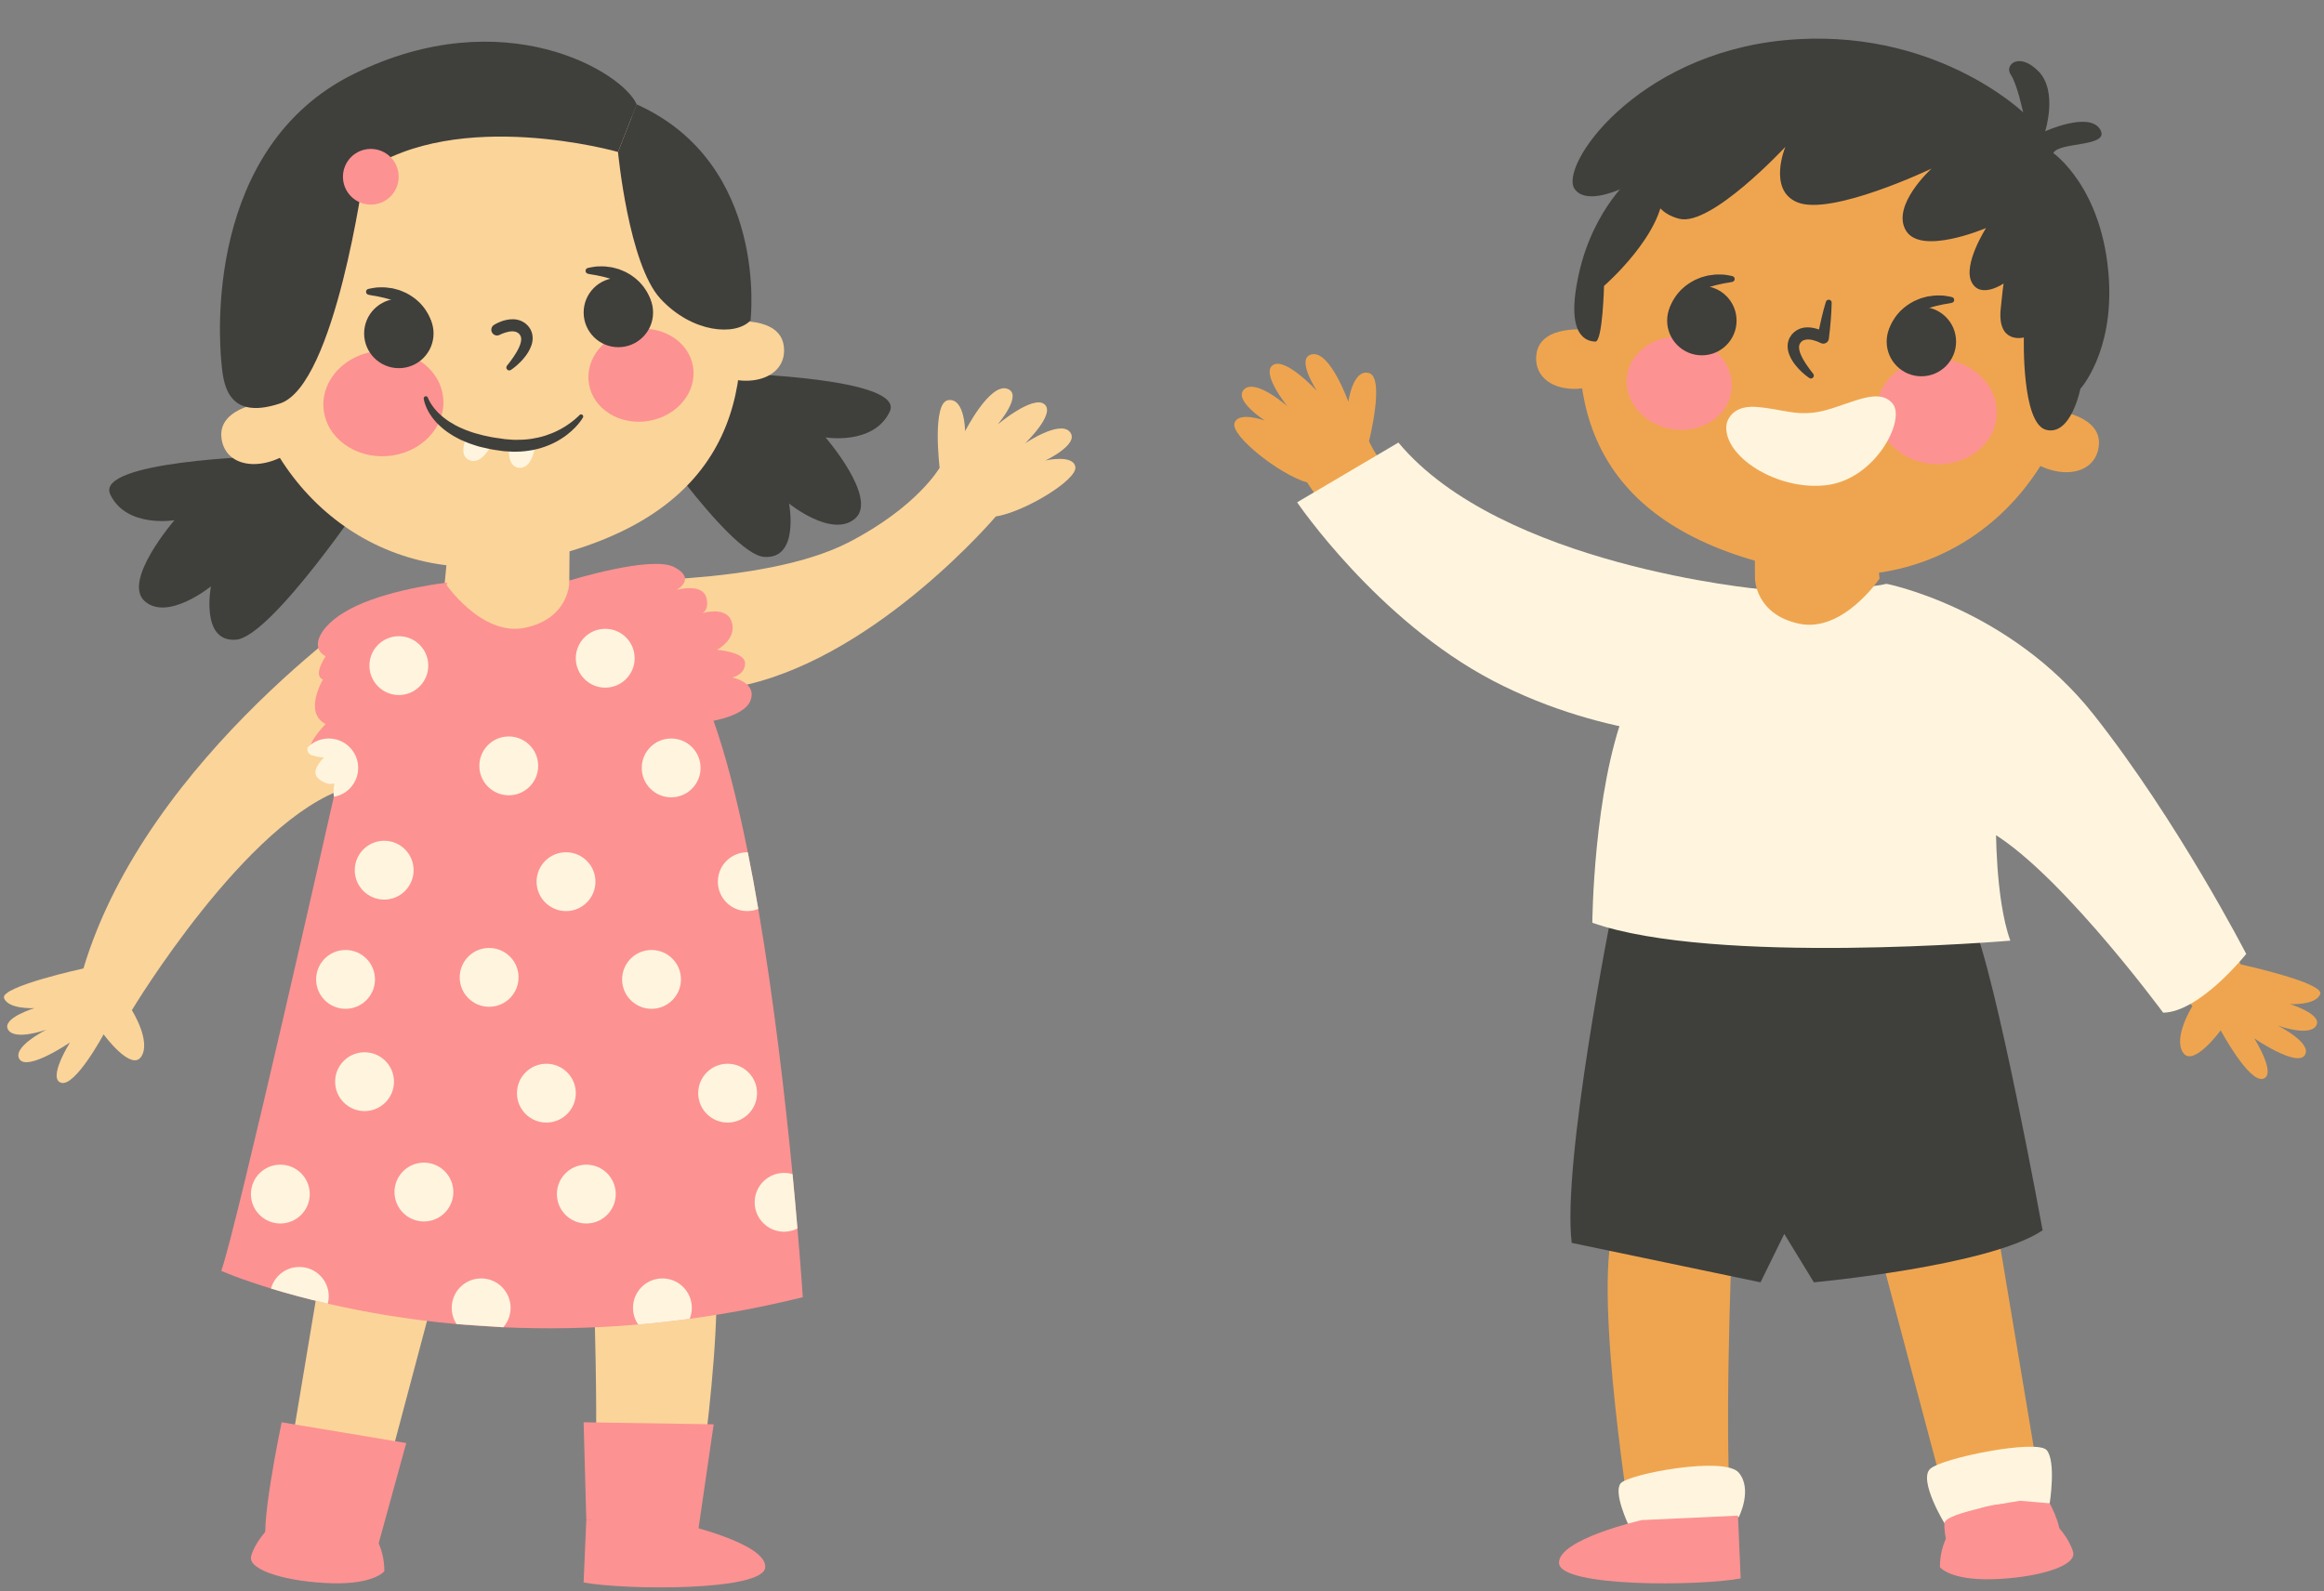 <?xml version="1.0" encoding="UTF-8" standalone="no"?><svg xmlns="http://www.w3.org/2000/svg" xmlns:xlink="http://www.w3.org/1999/xlink" fill="#000000" height="325.4" preserveAspectRatio="xMidYMid meet" version="1" viewBox="-0.8 -7.9 475.1 325.4" width="475.1" zoomAndPan="magnify"><rect x="-0.8" y="-7.9" width="475.1" height="325.4" fill="#808080" stroke="none"/><g><g id="change1_1"><path d="M53.364,85.397c0,0-34.926,0.935-31.613,7.837c3.313,6.902,13.115,5.245,13.115,5.245 s-10.768,12.425-6.074,16.566c4.694,4.142,13.529-3.037,13.529-3.037s-2.208,11.457,5.108,10.906 c7.316-0.553,27.096-30.095,27.096-30.095S69.102,82.668,53.364,85.397z" fill="#3f3f3c"/></g><g id="change1_2"><path d="M149.465,68.463c0,0,34.926,0.935,31.613,7.836c-3.313,6.902-13.114,5.246-13.114,5.246 s10.768,12.424,6.074,16.566c-4.693,4.141-13.528-3.037-13.528-3.037s2.208,11.457-5.108,10.905 s-27.095-30.095-27.095-30.095S133.727,65.734,149.465,68.463z" fill="#3f3f3c"/></g><g id="change2_1"><path d="M407.46 243.154L416.776 298.926 398.349 303.861 383.439 247.774z" fill="#efa54f"/></g><g id="change2_2"><path d="M353.207,247.848c0,0-1.657,40,0,56.014c0,0-20.294,3.348-20.294,2.519 s-8.006-48.869-3.865-63.227L353.207,247.848z" fill="#efa54f"/></g><g id="change1_3"><path d="M328.759,178.411c0,0-10.268,51.343-8.252,67.847l38.599,8.067l4.859-9.902l6.051,9.902 c0,0,35.94-3.303,46.759-10.636c0,0-9.536-52.443-14.487-63.445L328.759,178.411z" fill="#3f3f3c"/></g><g id="change2_3"><path d="M381.748,9.571c-27.794-4.643-54.026,13.75-58.592,41.083 c-4.566,27.334,3.913,49.947,42.056,57.898c30.283,6.314,54.025-13.75,58.592-41.083 C428.37,40.136,409.54,14.215,381.748,9.571z" fill="#efa54f"/></g><g id="change2_4"><path d="M418.899,75.949c0,0,9.908,0.924,9.377,7.144c-0.529,6.22-8.207,7.37-14.597,2.729 L418.899,75.949z" fill="#efa54f"/></g><g id="change2_5"><path d="M324.014,59.551c0,0-9.874-1.253-10.709,4.932c-0.838,6.186,6.406,8.977,13.652,5.838 L324.014,59.551z" fill="#efa54f"/></g><g id="change1_4"><path d="M369.064,69.397c-1.081-0.753-2.037-1.635-2.874-2.699c-0.197-0.28-0.419-0.536-0.589-0.849 c-0.188-0.293-0.352-0.612-0.501-0.951c-0.157-0.327-0.271-0.71-0.363-1.09c-0.064-0.407-0.128-0.812-0.069-1.268 c0.008-0.222,0.039-0.441,0.121-0.662c0.073-0.218,0.13-0.449,0.236-0.65c0.113-0.195,0.24-0.387,0.369-0.574 l0.098-0.141l0.012-0.018l0.006-0.008l0.081-0.087l0.021-0.021l0.042-0.041l0.166-0.164 c0.065-0.06,0.089-0.099,0.187-0.176l0.314-0.231c0.106-0.073,0.217-0.15,0.324-0.213l0.305-0.141 c0.204-0.101,0.412-0.172,0.623-0.223c0.212-0.064,0.42-0.103,0.629-0.119c0.418-0.052,0.822-0.035,1.205,0.012 c0.388,0.04,0.752,0.123,1.106,0.221c0.353,0.1,0.692,0.22,1.02,0.365c0.335,0.151,0.622,0.294,0.983,0.509 l-1.757,0.827c0.225-1.209,0.483-2.412,0.764-3.613c0.277-1.201,0.585-2.397,0.951-3.584 c0.099-0.318,0.435-0.496,0.753-0.398c0.261,0.081,0.428,0.323,0.425,0.584c-0.016,1.241-0.089,2.475-0.194,3.703 c-0.101,1.228-0.224,2.453-0.381,3.673c-0.081,0.629-0.656,1.073-1.285,0.992 c-0.129-0.017-0.249-0.055-0.36-0.108l-0.112-0.057c-0.182-0.09-0.46-0.213-0.7-0.3 c-0.251-0.087-0.5-0.175-0.749-0.236c-0.247-0.062-0.494-0.112-0.726-0.13 c-0.234-0.023-0.461-0.025-0.659,0.008c-0.103,0.009-0.201,0.019-0.288,0.051c-0.094,0.015-0.182,0.042-0.257,0.083 l-0.123,0.048c-0.026,0.017-0.043,0.032-0.066,0.043c-0.023,0.014-0.047,0.022-0.075,0.029 c-0.031,0.013-0.106,0.096-0.157,0.141l-0.169,0.16l-0.043,0.041l-0.021,0.019l-0.002,0.003 c-0.018,0.018,0.142-0.15,0.074-0.078l-0.002,0.004l-0.004,0.007l-0.032,0.054 c-0.044,0.071-0.09,0.14-0.149,0.202c-0.048,0.068-0.055,0.149-0.095,0.221 c-0.046,0.068-0.062,0.154-0.065,0.246c-0.049,0.167-0.023,0.379-0.012,0.592c0.05,0.221,0.067,0.456,0.159,0.699 c0.075,0.243,0.168,0.491,0.292,0.738c0.103,0.249,0.25,0.498,0.377,0.751c0.573,0.989,1.286,1.98,2.035,2.916 l0.016,0.019c0.207,0.259,0.166,0.637-0.093,0.845C369.57,69.543,369.276,69.545,369.064,69.397z" fill="#3f3f3c"/></g><g id="change3_1"><ellipse cx="395.151" cy="76.258" fill="#fd9292" rx="12.277" ry="10.789" transform="rotate(-175.487 395.149 76.251)"/></g><g id="change3_2"><ellipse cx="342.492" cy="70.497" fill="#fd9292" rx="10.783" ry="9.475" transform="rotate(-170.505 342.493 70.501)"/></g><g id="change1_5"><path d="M340.502,55.371c-0.004,0.019,0.053-0.268,0.201-0.68c0.155-0.41,0.397-0.997,0.81-1.626 c0.19-0.328,0.446-0.645,0.711-0.989c0.294-0.315,0.575-0.688,0.945-0.986c0.349-0.323,0.721-0.647,1.145-0.917 c0.401-0.303,0.86-0.524,1.301-0.78c0.456-0.223,0.935-0.393,1.395-0.585c0.474-0.147,0.952-0.255,1.407-0.375 c0.462-0.078,0.914-0.126,1.337-0.176c0.423-0.051,0.827-0.018,1.196-0.019c0.738-0.019,1.34,0.126,1.759,0.19 c0.418,0.077,0.652,0.133,0.652,0.133c0.325,0.077,0.525,0.403,0.447,0.728c-0.055,0.231-0.235,0.398-0.45,0.448 l-0.062,0.015c0,0-0.227,0.053-0.614,0.124c-0.193,0.033-0.427,0.078-0.693,0.112 c-0.267,0.026-0.561,0.11-0.88,0.175c-0.317,0.077-0.665,0.126-1.019,0.223c-0.353,0.102-0.72,0.215-1.105,0.305 c-0.371,0.135-0.746,0.286-1.136,0.409c-0.369,0.174-0.757,0.321-1.121,0.515 c-0.357,0.203-0.744,0.36-1.072,0.6c-0.169,0.112-0.34,0.219-0.513,0.318 c-0.162,0.117-0.321,0.233-0.478,0.348c-0.323,0.22-0.596,0.479-0.887,0.696c-0.254,0.251-0.531,0.463-0.748,0.694 c-0.46,0.441-0.812,0.848-1.062,1.132c-0.248,0.289-0.366,0.43-0.373,0.448 c-0.132,0.302-0.483,0.44-0.785,0.308C340.508,56.024,340.37,55.673,340.502,55.371z" fill="#3f3f3c"/></g><g id="change1_6"><circle cx="347.115" cy="57.664" fill="#3f3f3c" r="7.096"/></g><g id="change1_7"><path d="M385.378,59.661c-0.004,0.019,0.052-0.268,0.2-0.679c0.156-0.411,0.397-0.998,0.811-1.626 c0.19-0.329,0.446-0.646,0.711-0.99c0.294-0.315,0.575-0.686,0.945-0.986c0.35-0.322,0.722-0.647,1.145-0.917 c0.401-0.303,0.86-0.525,1.301-0.781c0.456-0.223,0.935-0.393,1.395-0.584c0.474-0.148,0.953-0.255,1.407-0.376 c0.462-0.078,0.914-0.125,1.337-0.176s0.828-0.019,1.196-0.019c0.738-0.019,1.341,0.125,1.759,0.19 c0.418,0.077,0.652,0.132,0.652,0.132c0.325,0.078,0.525,0.404,0.447,0.729 c-0.055,0.231-0.234,0.398-0.45,0.448l-0.062,0.015c0,0-0.227,0.053-0.614,0.123 c-0.194,0.033-0.427,0.079-0.693,0.113c-0.268,0.026-0.561,0.109-0.88,0.175c-0.317,0.078-0.665,0.127-1.019,0.222 c-0.353,0.103-0.721,0.217-1.105,0.307c-0.371,0.134-0.747,0.284-1.137,0.408 c-0.368,0.175-0.757,0.322-1.121,0.516c-0.358,0.202-0.744,0.36-1.073,0.6 c-0.169,0.112-0.34,0.219-0.513,0.318c-0.161,0.117-0.321,0.233-0.478,0.348 c-0.323,0.22-0.596,0.478-0.887,0.696c-0.254,0.251-0.531,0.464-0.749,0.694c-0.46,0.441-0.812,0.848-1.062,1.132 c-0.248,0.29-0.366,0.431-0.373,0.448c-0.132,0.302-0.483,0.44-0.785,0.309 C385.384,60.315,385.246,59.963,385.378,59.661z" fill="#3f3f3c"/></g><g id="change1_8"><circle cx="391.992" cy="61.952" fill="#3f3f3c" r="7.096"/></g><g id="change4_1"><path d="M352.15,78.936c0,0,0.515-4.03,6.068-3.624c5.553,0.405,8.6,2.219,14.298,0.649 c5.699-1.573,10.786-4.618,13.574-1.353c2.789,3.268-3.439,15.482-13.501,16.706 C362.528,92.538,351.317,85.35,352.15,78.936z" fill="#fff5de"/></g><g id="change2_6"><path d="M345.446,114.056c0,0-33.741-3.124-49.877-14.247c-13.01-8.967-16.503-17.484-16.503-17.484 s3.301-13.019,0-13.935c-3.301-0.917-4.218,5.868-4.218,5.868s-3.667-10.27-7.335-9.719 c-3.667,0.55,0.917,7.519,0.917,7.519s-6.418-6.969-8.985-5.318s2.935,8.435,2.935,8.435s-6.418-5.686-8.802-3.484 c-2.384,2.2,4.217,6.418,4.217,6.418s-5.501-2.017-6.234,0.55c-0.733,2.567,9.169,10.453,14.854,12.102 c0,0,19.987,30.806,46.025,40.524c26.038,9.718,33.006,4.217,33.006,4.217V114.056z" fill="#efa54f"/></g><g id="change4_2"><path d="M359.106,112.581c0,0-53.034-4.764-74.027-29.979l-20.707,12.218 c0,0,16.344,24.087,39.998,36.465c23.655,12.377,47.034,11.827,47.034,11.827L359.106,112.581z" fill="#fff5de"/></g><g id="change2_7"><path d="M410.266,128.401c0,0,29.431,28.738,47.034,60.92c0,0,17.054,3.714,16.229,6.05 c-0.825,2.34-6.189,2.064-6.189,2.064s6.739,2.062,5.363,4.4c-1.375,2.338-7.839,0-7.839,0 s7.151,3.576,5.501,6.052c-1.65,2.474-10.315-3.438-10.315-3.438s4.676,7.427,1.788,8.252 c-2.888,0.825-8.664-9.902-8.664-9.902s-5.639,7.701-7.702,4.538c-2.062-3.163,1.926-9.488,1.926-9.488 s-22.417-25.855-37.132-34.383C395.551,154.94,410.266,128.401,410.266,128.401z" fill="#efa54f"/></g><g id="change4_3"><path d="M384.87,111.482c0,0,25.122,4.95,42.358,26.771c17.236,21.82,31.172,48.921,31.172,48.921 s-9.459,11.889-16.98,12.011c0,0-23.79-32.324-37.694-38.193C389.821,155.123,384.87,111.482,384.87,111.482z" fill="#fff5de"/></g><g id="change4_4"><path d="M359.106,112.581c0,0,20.263,0.369,25.763-1.099l22.371,49.142c0,0-0.183,15.219,2.934,23.837 c0,0-60.512,5.135-85.45-3.666c0,0,0.184-26.787,6.785-43.74L359.106,112.581z" fill="#fff5de"/></g><g id="change2_8"><path d="M357.977,110.474l-0.083-10.831l24.645,1.456l0.899,9.323c0,0-7.47,11.112-16.425,9.227 C358.058,117.765,357.977,110.474,357.977,110.474z" fill="#efa54f"/></g><g id="change4_5"><path d="M396.899,303.861c-0.102-0.015-5.591-9.111-3.106-11.39 c2.485-2.277,21.846-6.108,23.814-3.83c1.967,2.277,0.621,10.871,0.621,10.871S405.597,305.103,396.899,303.861z" fill="#fff5de"/></g><g id="change4_6"><path d="M332.155,304.014c0,0-3.175-6.627-1.657-8.56c1.518-1.933,21.259-5.66,24.158-2.209 c2.899,3.452,0,9.111,0,9.111L332.155,304.014z" fill="#fff5de"/></g><g id="change3_3"><path d="M418.228,299.513c0,0,3.589,6.591,1.312,7.834s-21.678,2.863-21.678,2.863 s-1.349-4.329-1.156-6.633s15.448-4.581,15.448-4.581L418.228,299.513z" fill="#fd9292"/></g><g id="change3_4"><path d="M395.791,312.582c0-0.49-0.373-9.98,9.549-12.42c11.415-2.806,16.941,6.404,17.678,9.352 s-7.737,5.28-16.456,5.526S395.791,312.582,395.791,312.582z" fill="#fd9292"/></g><g id="change3_5"><path d="M334.833,302.946c0,0-17.231,3.914-16.916,8.831c0.314,4.921,28.663,4.676,37.131,3.106 l-0.549-12.848L334.833,302.946z" fill="#fd9292"/></g><g id="change5_1"><path d="M66.097 243.978L56.781 299.75 75.208 304.685 90.118 248.598z" fill="#fbd499"/></g><g id="change5_2"><path d="M120.35,248.671c0,0,1.657,40,0,56.014c0,0,20.294,3.348,20.294,2.519 s8.006-48.869,3.865-63.226L120.35,248.671z" fill="#fbd499"/></g><g id="change5_3"><path d="M90.981,7.91c27.794-4.643,54.026,13.75,58.592,41.083c4.566,27.334-3.913,49.946-42.056,57.898 c-30.282,6.314-54.025-13.751-58.591-41.083C44.359,38.475,63.189,12.553,90.981,7.91z" fill="#fbd499"/></g><g id="change5_4"><path d="M53.83,74.287c0,0-9.908,0.925-9.377,7.144c0.529,6.22,8.207,7.37,14.597,2.729 L53.83,74.287z" fill="#fbd499"/></g><g id="change5_5"><path d="M148.715,57.889c0,0,9.874-1.252,10.709,4.933c0.838,6.185-6.406,8.977-13.652,5.837 L148.715,57.889z" fill="#fbd499"/></g><g id="change1_9"><path d="M102.87,66.847c0,0,0.139-0.176,0.38-0.484c0.244-0.312,0.583-0.767,0.96-1.317 c0.366-0.555,0.784-1.205,1.1-1.909c0.32-0.692,0.519-1.468,0.422-1.99c-0.045-0.265-0.155-0.459-0.311-0.661 c-0.007-0.01-0.067-0.085-0.028-0.041l-0.12-0.124c-0.093-0.099-0.085-0.065-0.129-0.112 c-0.103-0.073-0.205-0.141-0.318-0.188c-0.442-0.191-1.045-0.208-1.595-0.102 c-0.549,0.104-1.027,0.282-1.351,0.409c-0.324,0.133-0.494,0.228-0.467,0.211 c-0.557,0.33-1.276,0.146-1.607-0.411c-0.331-0.557-0.147-1.277,0.411-1.607 c0.027-0.016,0.259-0.163,0.68-0.368c0.42-0.207,1.036-0.469,1.863-0.64c0.413-0.087,0.885-0.144,1.412-0.13 c0.525,0.013,1.118,0.131,1.69,0.399c0.287,0.133,0.56,0.311,0.815,0.513c0.122,0.103,0.312,0.275,0.372,0.346 l0.116,0.126c0.115,0.128,0.119,0.148,0.184,0.23c0.412,0.521,0.671,1.222,0.728,1.886 c0.06,0.671-0.051,1.29-0.232,1.825c-0.183,0.537-0.423,1.005-0.676,1.43c-0.251,0.425-0.539,0.79-0.81,1.128 c-0.273,0.337-0.546,0.635-0.81,0.896c-0.522,0.525-0.994,0.914-1.332,1.178 c-0.352,0.255-0.552,0.4-0.552,0.4c-0.269,0.193-0.643,0.133-0.836-0.135 c-0.16-0.221-0.146-0.515,0.014-0.72L102.87,66.847z" fill="#3f3f3c"/></g><g id="change3_6"><ellipse cx="77.578" cy="74.597" fill="#fd9292" rx="12.277" ry="10.79" transform="rotate(-4.513 77.617 74.613)"/></g><g id="change3_7"><ellipse cx="130.236" cy="68.835" fill="#fd9292" rx="10.783" ry="9.475" transform="rotate(-9.495 130.211 68.835)"/></g><g id="change1_10"><path d="M131.134,54.187c-0.006-0.018-0.124-0.158-0.373-0.448c-0.249-0.283-0.602-0.69-1.062-1.132 c-0.218-0.231-0.494-0.442-0.748-0.694c-0.29-0.217-0.565-0.477-0.887-0.695 c-0.157-0.114-0.316-0.23-0.477-0.348c-0.173-0.101-0.345-0.207-0.513-0.319 c-0.329-0.238-0.715-0.396-1.073-0.599c-0.363-0.193-0.752-0.341-1.121-0.515 c-0.39-0.124-0.766-0.274-1.136-0.409c-0.384-0.09-0.751-0.202-1.105-0.305c-0.353-0.097-0.702-0.145-1.019-0.223 c-0.319-0.066-0.612-0.148-0.879-0.174c-0.266-0.036-0.5-0.08-0.694-0.113c-0.387-0.071-0.613-0.124-0.613-0.124 l-0.061-0.015c-0.325-0.075-0.527-0.4-0.452-0.726c0.054-0.231,0.233-0.398,0.448-0.45 c0,0,0.235-0.057,0.652-0.134c0.419-0.064,1.021-0.207,1.759-0.189c0.368,0.002,0.772-0.031,1.196,0.019 c0.423,0.05,0.875,0.098,1.337,0.176c0.454,0.12,0.933,0.227,1.407,0.375c0.46,0.191,0.939,0.361,1.395,0.585 c0.44,0.255,0.9,0.477,1.3,0.78c0.424,0.269,0.796,0.594,1.145,0.916c0.369,0.3,0.651,0.672,0.945,0.986 c0.266,0.345,0.521,0.662,0.711,0.99c0.414,0.629,0.655,1.215,0.81,1.626c0.148,0.411,0.205,0.698,0.201,0.68 c0.131,0.302-0.007,0.653-0.308,0.785C131.617,54.627,131.266,54.488,131.134,54.187z" fill="#3f3f3c"/></g><g id="change1_11"><circle cx="125.614" cy="56.002" fill="#3f3f3c" r="7.096"/></g><g id="change1_12"><path d="M86.258,58.477c-0.007-0.019-0.124-0.159-0.373-0.448c-0.25-0.284-0.602-0.69-1.062-1.133 c-0.217-0.231-0.494-0.442-0.749-0.693c-0.29-0.217-0.564-0.477-0.887-0.697 c-0.157-0.113-0.316-0.23-0.478-0.347c-0.173-0.101-0.344-0.206-0.513-0.318 c-0.329-0.239-0.714-0.398-1.072-0.6c-0.364-0.194-0.752-0.342-1.121-0.516 c-0.39-0.124-0.766-0.274-1.136-0.409c-0.384-0.09-0.751-0.203-1.105-0.306c-0.354-0.096-0.702-0.144-1.019-0.223 c-0.319-0.065-0.612-0.147-0.88-0.174c-0.266-0.034-0.5-0.079-0.693-0.113c-0.388-0.071-0.614-0.124-0.614-0.124 l-0.061-0.014c-0.325-0.076-0.527-0.4-0.452-0.726c0.054-0.231,0.233-0.399,0.448-0.451 c0,0,0.234-0.056,0.653-0.134c0.418-0.062,1.02-0.207,1.759-0.188c0.368,0.002,0.773-0.032,1.196,0.019 c0.423,0.051,0.875,0.098,1.337,0.176c0.455,0.121,0.933,0.228,1.407,0.375c0.46,0.192,0.939,0.362,1.395,0.585 c0.44,0.256,0.9,0.477,1.301,0.78c0.424,0.27,0.795,0.595,1.145,0.918c0.37,0.299,0.65,0.67,0.944,0.986 c0.266,0.344,0.521,0.661,0.711,0.989c0.415,0.629,0.656,1.216,0.81,1.626c0.148,0.412,0.206,0.699,0.201,0.68 c0.132,0.302-0.006,0.653-0.308,0.785C86.741,58.917,86.389,58.779,86.258,58.477z" fill="#3f3f3c"/></g><g id="change1_13"><circle cx="80.737" cy="60.291" fill="#3f3f3c" r="7.096"/></g><g id="change5_6"><path d="M121.424,110.807c0,0,33.864,1.179,51.28-7.809c14.041-7.246,18.586-15.252,18.586-15.252 s-1.623-13.332,1.767-13.822c3.391-0.49,3.44,6.356,3.44,6.356s4.939-9.722,8.507-8.71 c3.568,1.011-1.863,7.342-1.863,7.342s7.25-6.099,9.587-4.137c2.337,1.963-3.98,7.996-3.98,7.996 s7.086-4.827,9.172-2.341c2.086,2.484-4.997,5.832-4.997,5.832s5.712-1.305,6.115,1.335 c0.402,2.64-10.42,9.206-16.269,10.122c0,0-23.731,28.023-50.791,34.362c-27.061,6.34-33.275-0.001-33.275-0.001 L121.424,110.807z" fill="#fbd499"/></g><g id="change5_7"><path d="M77.578,114.492c0,0-48.234,31.89-61.321,75.652c0,0-17.054,3.714-16.229,6.051 c0.825,2.339,6.189,2.064,6.189,2.064s-6.739,2.062-5.363,4.399c1.375,2.338,7.839,0,7.839,0 s-7.151,3.576-5.501,6.052c1.65,2.475,10.315-3.438,10.315-3.438s-4.676,7.427-1.788,8.252 c2.888,0.825,8.664-9.902,8.664-9.902s5.639,7.701,7.702,4.538c2.062-3.163-1.926-9.488-1.926-9.488 s23.478-39.037,43.89-45.421C86.28,148.174,77.578,114.492,77.578,114.492z" fill="#fbd499"/></g><g id="change3_8"><path d="M163.319,257.371c-7.977,1.971-15.696,3.412-23.126,4.414 c-3.579,0.489-7.09,0.878-10.528,1.168c-9.857,0.845-19.101,0.944-27.59,0.564 c-3.289-0.149-6.469-0.365-9.525-0.646c-10.213-0.935-19.092-2.509-26.34-4.183 c-4.522-1.035-8.415-2.112-11.604-3.089c-6.577-2.014-10.172-3.612-10.172-3.612 c3.115-8.614,23.019-96.977,23.019-96.977l22.663-43.767c5.508,1.475,24.128-0.663,24.128-0.663 s13.153,1.135,24.302,15.646c5.508,7.174,9.98,22.464,13.534,40.164c0.754,3.769,1.466,7.644,2.137,11.579 c3.231,18.869,5.525,38.973,7.007,54.237c0.39,4.092,0.73,7.836,1.002,11.107 C162.971,251.962,163.319,257.371,163.319,257.371z" fill="#fd9292"/></g><g id="change5_8"><path d="M115.58,111.297l0.083-10.83l-24.645,1.455l-0.899,9.323c0,0,7.47,11.112,16.425,9.227 C115.499,118.589,115.58,111.297,115.58,111.297z" fill="#fbd499"/></g><g id="change3_9"><path d="M56.781,282.946c0,0-5.041,23.98-2.763,25.224s21.678,2.863,21.678,2.863l6.556-23.842 L56.781,282.946z" fill="#fd9292"/></g><g id="change3_10"><path d="M77.766,313.406c0-0.491,0.373-9.981-9.549-12.421c-11.415-2.806-16.941,6.404-17.678,9.352 s7.737,5.28,16.456,5.526S77.766,313.406,77.766,313.406z" fill="#fd9292"/></g><g id="change3_11"><path d="M138.724,303.769c0,0,17.231,3.914,16.916,8.832c-0.314,4.92-28.663,4.675-37.131,3.104 l0.549-12.848L138.724,303.769z" fill="#fd9292"/></g><g id="change3_12"><path d="M90.593,111.244c0,0-3.62,31.723-4.142,32.029c-0.53,0.315-8.482,11.183-14.181,13.46 c-3.098,1.243-4.075-0.157-4.332-1.69c-0.207-1.284,0.091-2.659,0.091-2.659s-1.764,0.414-3.421-1.242 c-1.275-1.275,0.472-3.297,1.325-4.149c-0.389,0.033-1.093-0.05-2.353-0.406 c-0.919-0.256-1.159-0.869-1.027-1.615c0-0.008,0-0.008,0-0.008c0.364-1.938,3.231-4.796,3.231-4.796 c-4.622-2.377-0.555-9.111-0.555-9.111c-2.17-0.828,0.555-4.763,0.555-4.763 c-3.479-1.756-1.276-6.833,6.386-10.354C79.833,112.42,90.593,111.244,90.593,111.244z" fill="#fd9292"/></g><g id="change3_13"><path d="M115.663,110.806c0,0,16.666-5.175,21.359-2.745c4.694,2.429,0.482,4.671,0.482,4.671 s5.454-1.553,6.144,1.761s-1.933,3.313-1.933,3.313s5.798-2.208,7.04,1.381c1.243,3.589-2.984,5.798-2.984,5.798 s5.745,0.414,5.745,2.761s-2.623,2.899-2.623,2.899s5.127,0.966,3.736,4.693s-10.087,4.556-10.087,4.556 l-26.964-28.597" fill="#fd9292"/></g><g id="change3_14"><path d="M141.888 305.414L145.098 283.361 118.509 282.946 119.059 302.858z" fill="#fd9292"/></g><g id="change1_14"><path d="M125.541,23.173c0,0,2.16,22.977,8.684,30.021c6.524,7.045,15.378,7.649,18.406,4.432 c0,0,3.856-31.968-23.27-44.185L125.541,23.173z" fill="#3f3f3c"/></g><g id="change1_15"><path d="M125.541,23.173c0,0-32.659-9.318-51.9,4.142c0,0-5.908,43.544-17.171,47.282 c-11.263,3.737-11.652-4.625-12.039-8.767c-0.386-4.142-3.492-43.555,27.155-58.637s54.874-0.379,57.773,6.247 L125.541,23.173z" fill="#3f3f3c"/></g><g id="change1_16"><path d="M424.486,71.618c0,0-1.858,9.618-6.948,8.394c-5.091-1.225-4.594-18.898-4.594-18.898 s-5.472,1.461-4.733-5.879s0.691-5.223,0.691-5.223s-4.838,3.379-6.645-0.238c-1.808-3.617,2.958-11.043,2.958-11.043 s-13.267,5.689-16.37,0.539c-3.103-5.15,5.219-12.688,5.219-12.688s-20.521,9.797-27.466,6.876 c-6.074-2.555-2.416-11.32-2.416-11.32s-15.185,16.358-21.689,14.702c-7.268-1.851-5.734-9.31-5.734-9.31 s-12.138,7.845-15.598,3.297c-3.459-4.547,12.257-27.546,42.799-30.494c30.543-2.949,48.832,14.748,48.832,14.748 s-1.202-5.781-2.545-7.746c-1.344-1.964,1.735-4.698,5.705-0.63c3.969,4.068,1.351,12.243,1.351,12.243 s8.984-4.09,11.222-0.394c2.239,3.696-8.504,2.487-9.557,4.857c0,0,10.166,7.046,11.349,25.665 C431.278,64.194,424.486,71.618,424.486,71.618z" fill="#3f3f3c"/></g><g id="change1_17"><path d="M333.19,27.936c0,0-8.093,6.488-11.156,19.879c-3.063,13.391,1.769,14.06,3.288,14.14 c1.518,0.079,1.792-11.388,1.792-11.388s12.426-10.76,12.15-20.009S333.19,27.936,333.19,27.936z" fill="#3f3f3c"/></g><g id="change3_15"><circle cx="75.004" cy="28.246" fill="#fd9292" r="5.695"/></g><g id="change4_7"><circle cx="77.74" cy="170.046" fill="#fff5de" r="6.015"/></g><g id="change4_8"><path d="M72.422,149.129c0,2.957-2.137,5.426-4.961,5.914c-0.207-1.283,0.091-2.658,0.091-2.658 s-1.764,0.414-3.421-1.243c-1.275-1.275,0.472-3.297,1.325-4.149c-0.389,0.033-1.093-0.05-2.353-0.406 c-0.919-0.256-1.16-0.869-1.027-1.615c0-0.008,0-0.008,0-0.008c1.093-1.143,2.634-1.848,4.332-1.848 C69.73,143.115,72.422,145.808,72.422,149.129z" fill="#fff5de"/></g><g id="change4_9"><circle cx="80.737" cy="128.213" fill="#fff5de" r="6.015"/></g><g id="change4_10"><circle cx="122.929" cy="126.703" fill="#fff5de" r="6.016"/></g><g id="change4_11"><circle cx="103.207" cy="148.716" fill="#fff5de" r="6.015"/></g><g id="change4_12"><circle cx="114.911" cy="172.395" fill="#fff5de" r="6.016"/></g><g id="change4_13"><circle cx="136.407" cy="149.131" fill="#fff5de" r="6.015"/></g><g id="change4_14"><path d="M154.216,177.97c-0.695,0.282-1.458,0.44-2.252,0.44c-3.322,0-6.014-2.692-6.014-6.013 c0-3.321,2.692-6.014,6.014-6.014c0.041,0,0.074,0,0.116,0.008C152.833,170.159,153.545,174.035,154.216,177.97z" fill="#fff5de"/></g><g id="change4_15"><circle cx="73.728" cy="213.296" fill="#fff5de" r="6.015"/></g><g id="change4_16"><circle cx="69.842" cy="192.38" fill="#fff5de" r="6.015"/></g><g id="change4_17"><circle cx="99.194" cy="191.965" fill="#fff5de" r="6.015"/></g><g id="change4_18"><circle cx="110.898" cy="215.644" fill="#fff5de" r="6.015"/></g><g id="change4_19"><circle cx="132.395" cy="192.38" fill="#fff5de" r="6.015"/></g><g id="change4_20"><circle cx="147.949" cy="215.644" fill="#fff5de" r="6.015"/></g><g id="change4_21"><path d="M66.409,257.197c0,0.514-0.066,1.018-0.199,1.49c-4.522-1.035-8.415-2.112-11.604-3.089 c0.688-2.543,3.023-4.415,5.79-4.415C63.717,251.184,66.409,253.875,66.409,257.197z" fill="#fff5de"/></g><g id="change4_22"><circle cx="56.509" cy="236.28" fill="#fff5de" r="6.015"/></g><g id="change4_23"><circle cx="85.862" cy="235.865" fill="#fff5de" r="6.015"/></g><g id="change4_24"><path d="M102.075,263.517c0.944-1.052,1.507-2.452,1.507-3.976c0-3.321-2.692-6.014-6.013-6.014 c-3.33,0-6.022,2.692-6.022,6.014c0,1.234,0.365,2.377,1.002,3.329L102.075,263.517z" fill="#fff5de"/></g><g id="change4_25"><circle cx="119.062" cy="236.28" fill="#fff5de" r="6.015"/></g><g id="change4_26"><path d="M140.632,259.541c0,0.795-0.149,1.549-0.439,2.244c-3.579,0.489-7.09,0.878-10.528,1.168 c-0.671-0.969-1.06-2.144-1.06-3.412c0-3.321,2.692-6.014,6.013-6.014S140.632,256.22,140.632,259.541z" fill="#fff5de"/></g><g id="change4_27"><path d="M162.226,243.315c-0.82,0.423-1.748,0.663-2.733,0.663c-3.321,0-6.013-2.692-6.013-6.014 c0-3.322,2.692-6.014,6.013-6.014c0.597,0,1.185,0.091,1.731,0.257C161.613,236.299,161.953,240.043,162.226,243.315 z" fill="#fff5de"/></g><g id="change4_28"><path d="M94.648,81.352c0,0-1.982,3.932,0.606,4.885s4.585-3.459,4.585-3.459L94.648,81.352z" fill="#fff5de"/></g><g id="change4_29"><path d="M103.268,83.353c0,0-0.565,4.367,2.193,4.407c2.758,0.039,3.176-4.786,3.176-4.786 L103.268,83.353z" fill="#fff5de"/></g><g id="change1_18"><path d="M86.67,73.429c0.001,0.007,0.045,0.135,0.146,0.347c0.108,0.23,0.285,0.56,0.544,0.963 c0.13,0.2,0.273,0.422,0.458,0.645c0.171,0.231,0.365,0.474,0.596,0.716c0.211,0.256,0.471,0.498,0.746,0.75 c0.261,0.264,0.575,0.504,0.893,0.761c0.643,0.504,1.392,0.983,2.22,1.431c0.398,0.248,0.856,0.426,1.306,0.632 c0.445,0.216,0.922,0.395,1.412,0.566c0.958,0.391,2.019,0.625,3.074,0.911c0.539,0.113,1.082,0.228,1.627,0.343 c0.545,0.116,1.111,0.163,1.666,0.248l0.835,0.125l0.208,0.032l0.026,0.004l0.013,0.002 c-0.02-0.001,0.064,0.006-0.042-0.003l0.054,0.004l0.109,0.009l0.434,0.032c0.563,0.026,1.188,0.123,1.691,0.092 c0.523-0.023,1.032,0.009,1.557-0.035c0.522-0.057,1.047-0.068,1.55-0.157c1.008-0.164,1.978-0.371,2.873-0.659 c0.893-0.294,1.727-0.62,2.466-0.991c0.374-0.18,0.725-0.367,1.048-0.564c0.335-0.181,0.639-0.374,0.92-0.564 c0.567-0.374,1.041-0.734,1.422-1.044c0.377-0.314,0.666-0.567,0.855-0.749c0.178-0.179,0.273-0.273,0.273-0.273 l0.038-0.038c0.169-0.169,0.443-0.169,0.613-0.001c0.147,0.146,0.167,0.373,0.059,0.541c0,0-0.085,0.133-0.246,0.384 c-0.164,0.235-0.402,0.583-0.751,0.984c-0.348,0.402-0.784,0.885-1.345,1.373c-0.551,0.499-1.21,1.029-1.992,1.516 c-0.769,0.51-1.659,0.978-2.642,1.38c-0.981,0.408-2.057,0.74-3.196,0.969 c-1.136,0.213-2.329,0.364-3.592,0.359c-0.644,0.032-1.169-0.049-1.764-0.067l-0.435-0.026l-0.109-0.006 l-0.054-0.003l-0.11-0.013l-0.223-0.03l-0.894-0.125c-0.594-0.101-1.191-0.161-1.779-0.296 c-0.587-0.133-1.173-0.267-1.753-0.399c-0.582-0.125-1.142-0.348-1.701-0.519c-0.562-0.167-1.101-0.394-1.628-0.622 c-0.53-0.218-1.05-0.435-1.531-0.723c-0.486-0.272-0.971-0.51-1.404-0.825 c-0.896-0.567-1.681-1.211-2.343-1.863c-0.671-0.645-1.214-1.312-1.628-1.947 c-0.217-0.31-0.403-0.61-0.548-0.907c-0.162-0.284-0.281-0.562-0.388-0.814 c-0.219-0.497-0.324-0.919-0.397-1.203c-0.036-0.145-0.056-0.272-0.073-0.348 c-0.009-0.071-0.015-0.108-0.015-0.108c-0.034-0.239,0.133-0.46,0.372-0.493c0.211-0.03,0.409,0.098,0.475,0.293 L86.67,73.429z" fill="#3f3f3c"/></g></g></svg>